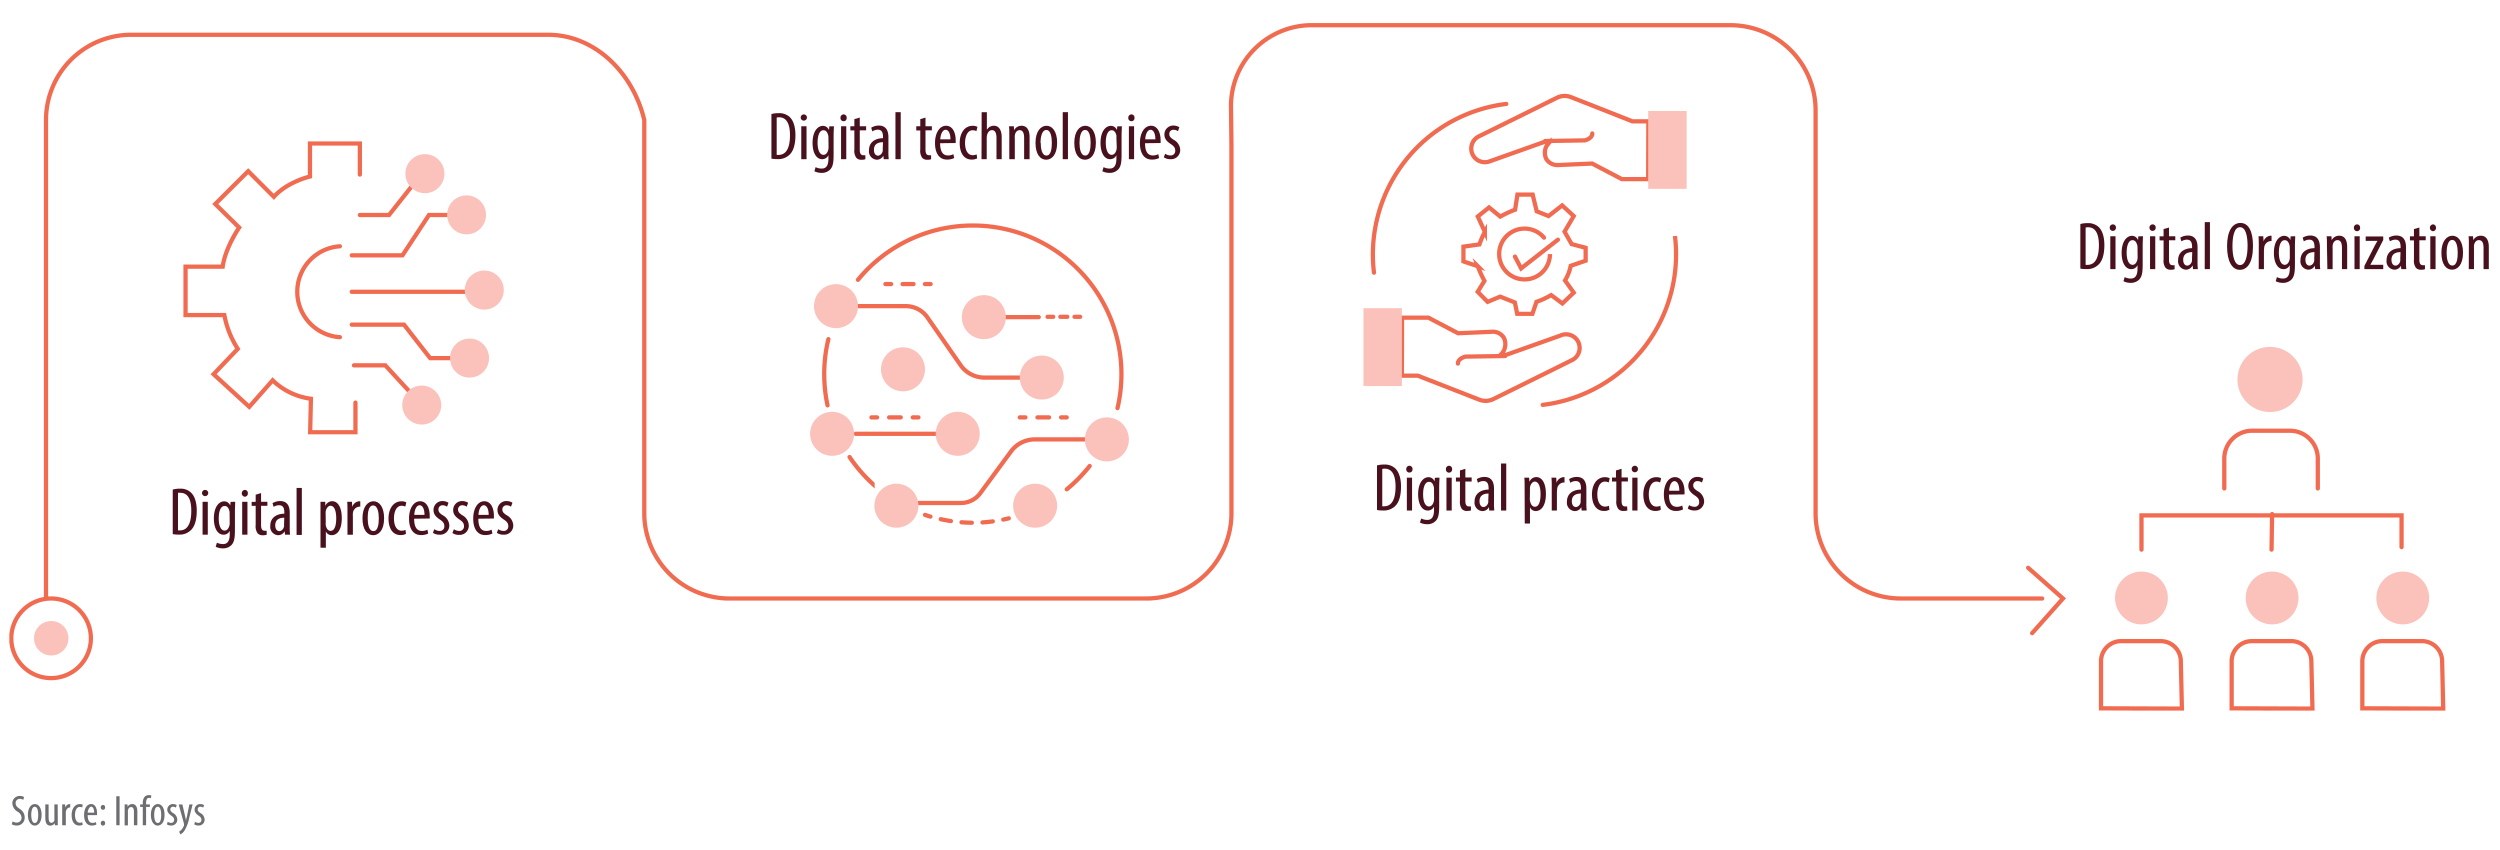 <svg id="Layer_1" data-name="Layer 1" xmlns="http://www.w3.org/2000/svg" xmlns:xlink="http://www.w3.org/1999/xlink" viewBox="0 0 522.64 177.75"><defs><style>.cls-1,.cls-4,.cls-6,.cls-7,.cls-8,.cls-9{fill:none;}.cls-2{clip-path:url(#clip-path);}.cls-3{clip-path:url(#clip-path-2);}.cls-4,.cls-6,.cls-7,.cls-8,.cls-9{stroke:#f16b51;stroke-linecap:round;stroke-miterlimit:10;stroke-width:0.89px;}.cls-5{fill:#fac2bb;}.cls-6{stroke-dasharray:2.15 2.24;}.cls-7{stroke-dasharray:1.45 1.51;}.cls-8{stroke-dasharray:2.29 2.39;}.cls-9{stroke-dasharray:2.42 2.52;}.cls-10{clip-path:url(#clip-path-3);}.cls-11{fill:#48111d;}.cls-12{fill:#6d6e71;}</style><clipPath id="clip-path"><rect class="cls-1" x="-40.29" y="-445.43" width="612" height="792"/></clipPath><clipPath id="clip-path-2"><rect class="cls-1" x="-7.97" y="2.92" width="547.37" height="154.93"/></clipPath><clipPath id="clip-path-3"><rect class="cls-1" x="1.95" y="4.82" width="519.02" height="143.74"/></clipPath></defs><title>Digital processes</title><g class="cls-2"><g class="cls-3"><path class="cls-4" d="M74,76.38h6.55l5.33,5.78M73.54,67.87H84.46l5.46,7h4.73M73.54,61h24m-24-7.62h10.6l5.54-8.43h4.41m-18.86,0h6.1l4.57-5.78M75.23,36.49V30H64.8v6.9S60.06,38,57.25,41.15l-5.36-5.36L45,42.65,50,47.57s-2.89,4.17-3.45,8.18H38.79V65.87H46.9a19.68,19.68,0,0,0,2.81,7.06l-5.06,5.3,7.46,6.82L57,79.51a14.07,14.07,0,0,0,8,3.85l-.16,7h9.47V84.17"/><path class="cls-5" d="M92.91,36.31a4.08,4.08,0,1,1-4.07-4.08,4.07,4.07,0,0,1,4.07,4.08"/><path class="cls-5" d="M101.61,44.92a4.07,4.07,0,1,1-4.07-4.07,4.07,4.07,0,0,1,4.07,4.07"/><path class="cls-5" d="M105.32,60.63a4.08,4.08,0,1,1-4.08-4.07,4.08,4.08,0,0,1,4.08,4.07"/><path class="cls-5" d="M102.24,74.86a4.08,4.08,0,1,1-4.08-4.08,4.08,4.08,0,0,1,4.08,4.08"/><path class="cls-5" d="M92.24,84.68a4.07,4.07,0,1,1-4.07-4.07,4.08,4.08,0,0,1,4.07,4.07"/><path class="cls-4" d="M210.89,108.36c-.38.1-.76.18-1.15.26m-27.33-7.5a31.11,31.11,0,0,1-4.8-5.57M173,84.74a31.25,31.25,0,0,1-.69-6.53,30.87,30.87,0,0,1,.87-7.31m6.18-12.4a31.07,31.07,0,0,1,54.26,26.82M71.05,70.49a9.52,9.52,0,0,1,0-19"/><path class="cls-6" d="M207.54,109a31.67,31.67,0,0,1-4.15.28,31.28,31.28,0,0,1-7.8-1"/><path class="cls-4" d="M219,66.23h1.18m-9.87.07h6.84m9.68,25.56H216.34a6.2,6.2,0,0,0-5,2.54l-6.44,8.75a5,5,0,0,1-4,2H192M179.37,64h10a5.49,5.49,0,0,1,4.51,2.36l6.91,9.94a6.13,6.13,0,0,0,5.05,2.64h7.32M227.8,97.42a31.9,31.9,0,0,1-4.78,4.87M194.51,108c-.38-.11-.76-.23-1.13-.36"/><line class="cls-7" x1="221.67" y1="66.23" x2="223.87" y2="66.23"/><path class="cls-4" d="M185.11,59.39h1.19m38.33,6.84h1.18"/><line class="cls-8" x1="188.69" y1="59.39" x2="192.17" y2="59.39"/><path class="cls-4" d="M213.19,87.26h1.18M178.9,90.69h16.72m-2.25-31.3h1.18"/><line class="cls-9" x1="216.89" y1="87.26" x2="220.57" y2="87.26"/><path class="cls-4" d="M182.18,87.26h1.18m38.47,0H223"/><line class="cls-9" x1="185.88" y1="87.26" x2="189.56" y2="87.26"/><line class="cls-4" x1="190.82" y1="87.26" x2="192" y2="87.26"/><path class="cls-5" d="M210.28,66.3a4.6,4.6,0,1,1-4.6-4.6,4.6,4.6,0,0,1,4.6,4.6"/><path class="cls-5" d="M222.39,78.93a4.6,4.6,0,1,1-4.6-4.6,4.6,4.6,0,0,1,4.6,4.6"/><path class="cls-5" d="M236,91.86a4.6,4.6,0,1,1-4.6-4.6,4.6,4.6,0,0,1,4.6,4.6"/><path class="cls-5" d="M221,105.72a4.6,4.6,0,1,1-4.6-4.6,4.6,4.6,0,0,1,4.6,4.6"/><path class="cls-5" d="M192,105.72a4.6,4.6,0,1,1-4.6-4.6,4.6,4.6,0,0,1,4.6,4.6"/><path class="cls-5" d="M193.38,77.21a4.6,4.6,0,1,1-4.6-4.6,4.6,4.6,0,0,1,4.6,4.6"/><path class="cls-5" d="M204.82,90.69a4.6,4.6,0,1,1-4.6-4.6,4.6,4.6,0,0,1,4.6,4.6"/><path class="cls-5" d="M178.56,90.69a4.6,4.6,0,1,1-4.6-4.6,4.6,4.6,0,0,1,4.6,4.6"/><path class="cls-5" d="M179.37,64a4.6,4.6,0,1,1-4.6-4.6,4.6,4.6,0,0,1,4.6,4.6"/><path class="cls-4" d="M323,29.48l8.3-.13s1.58-.36,1.58-1.45m11.72-2.53h-3.33l-12.81-5.05a3.66,3.66,0,0,0-3,.13l-16.38,8.1a2.85,2.85,0,0,0,2.4,5.16l11.25-4c.36-.12,1.47-.32,1.22,0a3,3,0,0,0-.68,3.54,2.74,2.74,0,0,0,2.57,1.25l7-.31,6.22,3.26h5.5Z"/><rect class="cls-5" x="344.57" y="23.2" width="8.03" height="16.28"/><path class="cls-4" d="M314.67,74.43l-8.31.12s-1.57.37-1.57,1.45m-11.72,2.54h3.33l12.81,5a3.66,3.66,0,0,0,3-.12l16.38-8.11a2.84,2.84,0,0,0-2.4-5.15l-11.25,4c-.36.13-1.47.32-1.22,0a3,3,0,0,0,.67-3.55,2.73,2.73,0,0,0-2.56-1.25l-7,.31-6.22-3.26h-5.5Z"/><rect class="cls-5" x="285.04" y="64.43" width="8.03" height="16.28"/><path class="cls-4" d="M287.24,57a31.69,31.69,0,0,1,27.65-35.27m35.27,27.64a31.68,31.68,0,0,1-27.64,35.27m-5.81-31L318,56.11l7.69-6m-1.66,3a5.31,5.31,0,1,1-1.25-3.43m8.71,4.82v-2.7l-2.93-.77-1.48-2.6L329,45.17l-2.42-2.23-2.85,2.23-2.47-1-.85-3.49h-3.18l-.49,3.16a22,22,0,0,0-3.1,1.44l-2.34-1.92-2.36,1.9,1.48,3.22a17.51,17.51,0,0,0-1.14,2.62l-3.34.46v3.09l3,1a22.22,22.22,0,0,0,1.39,3.07L308.92,61,311,63.11l2.62-1.1,3.07,1.22.49,2.38h3.18l.85-2.5a18,18,0,0,0,3.07-1.42l2.35,1.75L329,61.18l-1.82-2.55a9.56,9.56,0,0,0,1.19-3.06Z"/><path class="cls-5" d="M481.37,79.33a6.81,6.81,0,1,1-6.81-6.81,6.81,6.81,0,0,1,6.81,6.81"/><path class="cls-4" d="M465,102.11V95.87a5.82,5.82,0,0,1,5.81-5.82h7.93a5.82,5.82,0,0,1,5.81,5.82v6.24"/><path class="cls-5" d="M507.83,125a5.52,5.52,0,1,1-5.52-5.51,5.52,5.52,0,0,1,5.52,5.51"/></g><g class="cls-10"><path class="cls-4" d="M493.86,148.08v-9.84a4.21,4.21,0,0,1,4.2-4.21h8.27a4.22,4.22,0,0,1,4.21,4.11l.23,10Z"/></g><g class="cls-3"><path class="cls-5" d="M480.51,125a5.52,5.52,0,1,1-5.51-5.51,5.52,5.52,0,0,1,5.51,5.51"/></g><g class="cls-10"><path class="cls-4" d="M466.54,148.08v-9.84a4.21,4.21,0,0,1,4.21-4.21H479a4.21,4.21,0,0,1,4.2,4.11l.23,10Z"/></g><g class="cls-3"><path class="cls-5" d="M453.2,125a5.52,5.52,0,1,1-5.52-5.51A5.52,5.52,0,0,1,453.2,125"/></g><g class="cls-10"><path class="cls-4" d="M19,133.43a8.32,8.32,0,1,1-8.31-8.31A8.31,8.31,0,0,1,19,133.43Zm407.92-8.31H397.38a17.82,17.82,0,0,1-17.82-17.82V23.08A17.81,17.81,0,0,0,361.74,5.27H274.63a16.91,16.91,0,0,0-17.28,17.28l.09,8V107.3a17.82,17.82,0,0,1-17.82,17.82H152.51a17.82,17.82,0,0,1-17.82-17.82V25.09c-2.33-9.84-10.3-17.82-20.14-17.82H27.43A17.81,17.81,0,0,0,9.62,25.09v99.66M475,107.47l-.12,7.43m-27.19,0v-7.15h54.37v6.62m-62.83,33.71v-9.84a4.21,4.21,0,0,1,4.2-4.21h8.27a4.21,4.21,0,0,1,4.21,4.11l.23,10Z"/></g><g class="cls-3"><path class="cls-5" d="M7.11,133.43a3.6,3.6,0,1,1,3.6,3.6,3.6,3.6,0,0,1-3.6-3.6"/><polyline class="cls-4" points="423.99 118.7 431.28 125.12 424.83 132.36"/></g><path class="cls-11" d="M36.11,102.35a5.16,5.16,0,0,1,1.48-.19,3.17,3.17,0,0,1,2.24.73c.74.63,1.3,1.87,1.3,3.87,0,2.19-.54,3.38-1.15,4a3.38,3.38,0,0,1-2.65,1,6.33,6.33,0,0,1-1.22-.1Zm1.1,8.53a2.13,2.13,0,0,0,.41,0c1.21,0,2.37-.86,2.37-4.12,0-2.41-.74-3.73-2.27-3.73a2.05,2.05,0,0,0-.51,0Z"/><path class="cls-11" d="M43.53,103.13a.65.65,0,1,1-.65-.71A.65.65,0,0,1,43.53,103.13Zm-1.18,8.65V104.9h1.09v6.88Z"/><path class="cls-11" d="M49.17,104.9c0,.49-.06,1.1-.06,2.15v3.85c0,1.8-.23,2.48-.68,3a2.39,2.39,0,0,1-1.83.74,3.3,3.3,0,0,1-1.51-.34l.26-.85a2.84,2.84,0,0,0,1.28.29c.86,0,1.4-.54,1.4-2.1v-.69h0a1.38,1.38,0,0,1-1.32.83c-1.22,0-2-1.37-2-3.39,0-2.53,1.15-3.58,2.15-3.58a1.37,1.37,0,0,1,1.28.89h0l.06-.78ZM48,107.28a1.93,1.93,0,0,0-.05-.5c-.13-.47-.37-1-1-1-.79,0-1.22,1.06-1.22,2.58,0,1.76.55,2.56,1.22,2.56.33,0,.75-.16,1-1a2.3,2.3,0,0,0,.07-.63Z"/><path class="cls-11" d="M51.81,103.13a.64.64,0,0,1-.67.71.72.72,0,0,1,0-1.42A.64.64,0,0,1,51.81,103.13Zm-1.18,8.65V104.9h1.1v6.88Z"/><path class="cls-11" d="M54.58,103.08v1.82H55.9v.84H54.58v4.08c0,.89.33,1.13.73,1.13a1.94,1.94,0,0,0,.44,0l0,.84a2.42,2.42,0,0,1-.81.11,1.38,1.38,0,0,1-1.08-.41,2.51,2.51,0,0,1-.41-1.73v-4h-.84v-.84h.84v-1.5Z"/><path class="cls-11" d="M59.58,111.78l-.07-.73h0a1.54,1.54,0,0,1-1.36.84,1.75,1.75,0,0,1-1.64-2c0-1.72,1.38-2.48,2.93-2.5v-.21c0-.92-.23-1.56-1.09-1.56a2.1,2.1,0,0,0-1.14.35l-.24-.77a3,3,0,0,1,1.6-.45c1.38,0,2,.91,2,2.46v3a11.06,11.06,0,0,0,.07,1.56Zm-.15-3.55c-.57,0-1.89.1-1.89,1.59,0,.89.45,1.22.84,1.22s.89-.36,1-1a1.67,1.67,0,0,0,0-.38Z"/><path class="cls-11" d="M62,102h1.1v9.83H62Z"/><path class="cls-11" d="M67,107.05c0-1,0-1.66,0-2.15h1l0,.88h0a1.59,1.59,0,0,1,1.45-1c1.19,0,2,1.28,2,3.54,0,2.54-1,3.56-2.13,3.56a1.32,1.32,0,0,1-1.2-.79h0v3.41H67Zm1.1,2.2a2.51,2.51,0,0,0,0,.57c.21,1,.71,1.16,1,1.16.91,0,1.19-1.25,1.19-2.64s-.34-2.61-1.21-2.61c-.49,0-.93.62-1,1.25a4.43,4.43,0,0,0,0,.52Z"/><path class="cls-11" d="M72.64,106.68c0-.58,0-1.27-.06-1.78h1l.06,1.08h0a1.68,1.68,0,0,1,1.45-1.19h.23v1.13a.86.86,0,0,0-.23,0,1.48,1.48,0,0,0-1.32,1.44,3.8,3.8,0,0,0,0,.62v3.81H72.64Z"/><path class="cls-11" d="M80.3,108.34c0,2.66-1.24,3.55-2.29,3.55-1.24,0-2.23-1.12-2.23-3.54s1.12-3.56,2.3-3.56S80.3,105.94,80.3,108.34Zm-3.43,0c0,1.14.2,2.69,1.2,2.69s1.12-1.62,1.12-2.69S79,105.67,78,105.67,76.87,107.29,76.87,108.34Z"/><path class="cls-11" d="M84.87,111.61a2.36,2.36,0,0,1-1.13.25c-1.51,0-2.52-1.2-2.52-3.48,0-2,1-3.58,2.72-3.58a2.09,2.09,0,0,1,1,.22l-.21.89a1.82,1.82,0,0,0-.78-.18c-1.1,0-1.59,1.3-1.59,2.65,0,1.61.61,2.57,1.62,2.57a1.91,1.91,0,0,0,.79-.18Z"/><path class="cls-11" d="M86.58,108.44c0,2.1.84,2.56,1.63,2.56a2.39,2.39,0,0,0,1.14-.27l.17.81a3.36,3.36,0,0,1-1.51.32c-1.64,0-2.5-1.35-2.5-3.45s.94-3.62,2.32-3.62,2,1.48,2,3a5.35,5.35,0,0,1,0,.61Zm2.16-.81c0-1.38-.5-2-1-2-.72,0-1.08,1-1.13,2Z"/><path class="cls-11" d="M90.78,110.64a2.18,2.18,0,0,0,1.11.36.93.93,0,0,0,1-1c0-.52-.18-.88-.88-1.35-.89-.58-1.38-1.16-1.38-2a1.85,1.85,0,0,1,1.89-1.9,2.4,2.4,0,0,1,1.24.35l-.3.83a1.62,1.62,0,0,0-.91-.3.84.84,0,0,0-.89.87c0,.47.17.72.85,1.19a2.53,2.53,0,0,1,1.42,2.09,1.91,1.91,0,0,1-2.06,2,2.33,2.33,0,0,1-1.36-.39Z"/><path class="cls-11" d="M94.89,110.64A2.15,2.15,0,0,0,96,111a.94.94,0,0,0,1-1c0-.52-.19-.88-.88-1.35-.9-.58-1.38-1.16-1.38-2a1.85,1.85,0,0,1,1.89-1.9,2.34,2.34,0,0,1,1.23.35l-.29.83a1.65,1.65,0,0,0-.91-.3.85.85,0,0,0-.9.87c0,.47.17.72.85,1.19A2.51,2.51,0,0,1,98,109.82a1.91,1.91,0,0,1-2.06,2,2.35,2.35,0,0,1-1.36-.39Z"/><path class="cls-11" d="M100,108.44c0,2.1.84,2.56,1.63,2.56a2.39,2.39,0,0,0,1.14-.27l.17.81a3.36,3.36,0,0,1-1.51.32c-1.64,0-2.5-1.35-2.5-3.45s.94-3.62,2.32-3.62,2,1.48,2,3a5.35,5.35,0,0,1,0,.61Zm2.16-.81c0-1.38-.5-2-1-2-.72,0-1.08,1-1.13,2Z"/><path class="cls-11" d="M104.15,110.64a2.18,2.18,0,0,0,1.11.36.93.93,0,0,0,1-1c0-.52-.18-.88-.88-1.35-.89-.58-1.38-1.16-1.38-2a1.85,1.85,0,0,1,1.89-1.9,2.4,2.4,0,0,1,1.24.35l-.3.83a1.65,1.65,0,0,0-.91-.3.85.85,0,0,0-.9.87c0,.47.18.72.86,1.19a2.53,2.53,0,0,1,1.42,2.09,1.91,1.91,0,0,1-2.06,2,2.39,2.39,0,0,1-1.37-.39Z"/><path class="cls-11" d="M161.27,23.84a5.56,5.56,0,0,1,1.48-.18,3.26,3.26,0,0,1,2.25.72c.74.64,1.29,1.88,1.29,3.88,0,2.19-.54,3.38-1.15,4a3.37,3.37,0,0,1-2.64,1,5.72,5.72,0,0,1-1.23-.1Zm1.1,8.54a2.13,2.13,0,0,0,.41,0c1.21,0,2.37-.87,2.37-4.12,0-2.41-.74-3.74-2.27-3.74a2,2,0,0,0-.51.06Z"/><path class="cls-11" d="M168.69,24.63a.65.65,0,1,1-.65-.71A.65.65,0,0,1,168.69,24.63Zm-1.18,8.65V26.4h1.1v6.88Z"/><path class="cls-11" d="M174.33,26.4c0,.48-.06,1.1-.06,2.15V32.4c0,1.8-.22,2.48-.68,3a2.38,2.38,0,0,1-1.83.74,3.3,3.3,0,0,1-1.51-.34l.26-.86a2.7,2.7,0,0,0,1.28.3c.86,0,1.4-.54,1.4-2.1v-.7h0a1.41,1.41,0,0,1-1.32.84c-1.23,0-2-1.38-2-3.39,0-2.53,1.15-3.58,2.16-3.58a1.37,1.37,0,0,1,1.28.89h0l.06-.78Zm-1.14,2.37a1.89,1.89,0,0,0-.05-.49c-.13-.47-.37-1.05-1-1.05-.79,0-1.22,1.06-1.22,2.58,0,1.76.56,2.56,1.22,2.56.33,0,.76-.16,1-1a2.34,2.34,0,0,0,.07-.63Z"/><path class="cls-11" d="M177,24.63a.63.63,0,0,1-.66.71.65.65,0,0,1-.63-.71.66.66,0,0,1,.64-.71A.64.64,0,0,1,177,24.63Zm-1.17,8.65V26.4h1.09v6.88Z"/><path class="cls-11" d="M179.74,24.58V26.4h1.33v.84h-1.33v4.08c0,.89.33,1.13.73,1.13a1.94,1.94,0,0,0,.44,0l0,.84a2.42,2.42,0,0,1-.81.11,1.39,1.39,0,0,1-1.08-.41,2.51,2.51,0,0,1-.41-1.73v-4h-.84V26.4h.84V24.9Z"/><path class="cls-11" d="M184.75,33.28l-.08-.73h0a1.54,1.54,0,0,1-1.36.84,1.75,1.75,0,0,1-1.64-2c0-1.72,1.38-2.49,2.93-2.5v-.21c0-.93-.23-1.57-1.09-1.57a2.11,2.11,0,0,0-1.14.36l-.24-.77a3,3,0,0,1,1.6-.45c1.38,0,2,.91,2,2.46v3a11.13,11.13,0,0,0,.07,1.57Zm-.16-3.55c-.57,0-1.89.1-1.89,1.59,0,.89.45,1.22.84,1.22s.89-.36,1-1a1.71,1.71,0,0,0,0-.38Z"/><path class="cls-11" d="M187.2,23.45h1.1v9.83h-1.1Z"/><path class="cls-11" d="M193.48,24.58V26.4h1.33v.84h-1.33v4.08c0,.89.33,1.13.73,1.13a1.94,1.94,0,0,0,.44,0l0,.84a2.42,2.42,0,0,1-.81.11A1.39,1.39,0,0,1,192.8,33a2.51,2.51,0,0,1-.41-1.73v-4h-.84V26.4h.84V24.9Z"/><path class="cls-11" d="M196.54,29.94c0,2.1.84,2.56,1.63,2.56a2.39,2.39,0,0,0,1.14-.27l.17.81a3.36,3.36,0,0,1-1.51.32c-1.64,0-2.5-1.35-2.5-3.45s.94-3.62,2.32-3.62,2,1.48,2,3a5.44,5.44,0,0,1,0,.61Zm2.16-.81c0-1.38-.5-2-1-2-.72,0-1.08,1.05-1.13,2Z"/><path class="cls-11" d="M204.28,33.11a2.38,2.38,0,0,1-1.14.25c-1.5,0-2.51-1.2-2.51-3.48,0-2,1-3.58,2.71-3.58a2.14,2.14,0,0,1,1,.22l-.21.89a1.87,1.87,0,0,0-.79-.18c-1.09,0-1.59,1.3-1.59,2.65,0,1.61.62,2.57,1.62,2.57a2,2,0,0,0,.8-.18Z"/><path class="cls-11" d="M205.22,23.45h1.09v3.69h0a2,2,0,0,1,.57-.6,1.72,1.72,0,0,1,.92-.25c.87,0,1.61.69,1.61,2.43v4.56h-1.09V28.84c0-.83-.19-1.63-.93-1.63-.51,0-.89.37-1.06,1.1a2.87,2.87,0,0,0-.05.52v4.45h-1.09Z"/><path class="cls-11" d="M211,28.18c0-.81,0-1.22-.06-1.78h1l.06.83h0a1.75,1.75,0,0,1,1.58-.94c.95,0,1.66.71,1.66,2.37v4.62H214.1V28.84c0-.8-.16-1.63-.95-1.63-.46,0-.9.38-1,1.12a3.74,3.74,0,0,0,0,.61v4.34H211Z"/><path class="cls-11" d="M221,29.84c0,2.66-1.24,3.55-2.29,3.55-1.24,0-2.23-1.12-2.23-3.54s1.12-3.56,2.3-3.56S221,27.44,221,29.84Zm-3.43,0c0,1.14.2,2.68,1.2,2.68s1.12-1.61,1.12-2.68-.19-2.67-1.15-2.67S217.52,28.79,217.52,29.84Z"/><path class="cls-11" d="M222.17,23.45h1.09v9.83h-1.09Z"/><path class="cls-11" d="M229.1,29.84c0,2.66-1.23,3.55-2.28,3.55-1.24,0-2.23-1.12-2.23-3.54s1.12-3.56,2.3-3.56S229.1,27.44,229.1,29.84Zm-3.42,0c0,1.14.2,2.68,1.19,2.68S228,30.91,228,29.84s-.18-2.67-1.15-2.67S225.68,28.79,225.68,29.84Z"/><path class="cls-11" d="M234.53,26.4c0,.48-.06,1.1-.06,2.15V32.4c0,1.8-.22,2.48-.68,3a2.38,2.38,0,0,1-1.83.74,3.3,3.3,0,0,1-1.51-.34l.26-.86a2.7,2.7,0,0,0,1.28.3c.86,0,1.4-.54,1.4-2.1v-.7h0a1.41,1.41,0,0,1-1.32.84c-1.23,0-2-1.38-2-3.39,0-2.53,1.15-3.58,2.16-3.58a1.37,1.37,0,0,1,1.28.89h0l.06-.78Zm-1.14,2.37a1.89,1.89,0,0,0,0-.49c-.13-.47-.37-1.05-1-1.05-.79,0-1.22,1.06-1.22,2.58,0,1.76.56,2.56,1.22,2.56.33,0,.76-.16,1-1a2.34,2.34,0,0,0,.07-.63Z"/><path class="cls-11" d="M237.17,24.63a.63.63,0,0,1-.66.71.65.65,0,0,1-.63-.71.66.66,0,0,1,.64-.71A.64.64,0,0,1,237.17,24.63ZM236,33.28V26.4h1.09v6.88Z"/><path class="cls-11" d="M239.38,29.94c0,2.1.83,2.56,1.63,2.56a2.39,2.39,0,0,0,1.14-.27l.17.81a3.39,3.39,0,0,1-1.51.32c-1.65,0-2.5-1.35-2.5-3.45s.94-3.62,2.32-3.62,2,1.48,2,3a5.44,5.44,0,0,1,0,.61Zm2.16-.81c0-1.38-.5-2-1-2-.71,0-1.08,1.05-1.12,2Z"/><path class="cls-11" d="M243.58,32.14a2.15,2.15,0,0,0,1.11.36.94.94,0,0,0,1-1c0-.52-.19-.88-.88-1.35-.9-.58-1.38-1.16-1.38-2a1.84,1.84,0,0,1,1.89-1.9,2.34,2.34,0,0,1,1.23.35l-.29.83a1.65,1.65,0,0,0-.91-.3.84.84,0,0,0-.9.87c0,.46.17.72.85,1.19a2.52,2.52,0,0,1,1.43,2.09,1.91,1.91,0,0,1-2.06,2,2.3,2.3,0,0,1-1.37-.4Z"/><path class="cls-11" d="M287.87,97.3a5.13,5.13,0,0,1,1.48-.18,3.17,3.17,0,0,1,2.24.72c.74.64,1.3,1.88,1.3,3.88,0,2.19-.54,3.38-1.15,4a3.38,3.38,0,0,1-2.65,1,6.33,6.33,0,0,1-1.22-.1Zm1.1,8.54a2.13,2.13,0,0,0,.41,0c1.2,0,2.37-.87,2.37-4.12,0-2.42-.74-3.74-2.27-3.74a2,2,0,0,0-.51.06Z"/><path class="cls-11" d="M295.29,98.08a.64.64,0,0,1-.67.71.65.65,0,0,1-.63-.71.66.66,0,0,1,.64-.71A.65.65,0,0,1,295.29,98.08Zm-1.18,8.65V99.86h1.09v6.87Z"/><path class="cls-11" d="M300.93,99.86c0,.48-.06,1.09-.06,2.14v3.85c0,1.81-.23,2.49-.68,3a2.39,2.39,0,0,1-1.83.74,3.27,3.27,0,0,1-1.51-.35l.26-.85a2.83,2.83,0,0,0,1.28.3c.86,0,1.4-.54,1.4-2.1v-.7h0a1.4,1.4,0,0,1-1.32.84c-1.22,0-2-1.38-2-3.39,0-2.53,1.15-3.58,2.16-3.58a1.37,1.37,0,0,1,1.28.89h0l.06-.78Zm-1.14,2.37a1.63,1.63,0,0,0-.06-.5c-.12-.47-.37-1-1-1-.8,0-1.22,1.07-1.22,2.59,0,1.76.55,2.56,1.22,2.56.33,0,.75-.16,1-1a2.23,2.23,0,0,0,.07-.62Z"/><path class="cls-11" d="M303.57,98.08a.65.65,0,1,1-1.29,0,.66.66,0,0,1,.64-.71A.65.65,0,0,1,303.57,98.08Zm-1.18,8.65V99.86h1.1v6.87Z"/><path class="cls-11" d="M306.34,98v1.82h1.32v.84h-1.32v4.07c0,.9.33,1.14.73,1.14a1.94,1.94,0,0,0,.44,0l0,.84a2.46,2.46,0,0,1-.81.11,1.38,1.38,0,0,1-1.08-.41,2.54,2.54,0,0,1-.41-1.74v-4h-.84v-.84h.84V98.35Z"/><path class="cls-11" d="M311.34,106.73l-.07-.72h0a1.54,1.54,0,0,1-1.37.84,1.75,1.75,0,0,1-1.63-2c0-1.72,1.38-2.49,2.93-2.5v-.22c0-.92-.23-1.56-1.1-1.56a2,2,0,0,0-1.13.36l-.24-.77a3,3,0,0,1,1.6-.45c1.38,0,2,.9,2,2.45v3a11,11,0,0,0,.07,1.56Zm-.15-3.55c-.57,0-1.89.1-1.89,1.59,0,.9.45,1.23.83,1.23s.9-.36,1-1a1.71,1.71,0,0,0,0-.38Z"/><path class="cls-11" d="M313.8,96.9h1.09v9.83H313.8Z"/><path class="cls-11" d="M318.73,102c0-1,0-1.66-.06-2.14h1l.06.88h0a1.57,1.57,0,0,1,1.45-1c1.19,0,2,1.27,2,3.53,0,2.55-1.05,3.57-2.13,3.57a1.31,1.31,0,0,1-1.2-.8h0v3.41h-1.09Zm1.09,2.21a1.91,1.91,0,0,0,.05.56c.21,1,.71,1.17,1,1.17.91,0,1.19-1.25,1.19-2.64s-.34-2.62-1.21-2.62c-.5,0-.94.63-1,1.25a3,3,0,0,0,0,.53Z"/><path class="cls-11" d="M324.4,101.63c0-.58,0-1.26-.06-1.77h1l.06,1.08h0a1.68,1.68,0,0,1,1.45-1.19h.22v1.12h-.22a1.48,1.48,0,0,0-1.32,1.43,4,4,0,0,0-.05.63v3.8H324.4Z"/><path class="cls-11" d="M330.65,106.73l-.07-.72h0a1.54,1.54,0,0,1-1.37.84,1.75,1.75,0,0,1-1.63-2c0-1.72,1.38-2.49,2.93-2.5v-.22c0-.92-.23-1.56-1.1-1.56a2,2,0,0,0-1.13.36l-.25-.77a3,3,0,0,1,1.61-.45c1.38,0,2,.9,2,2.45v3a11,11,0,0,0,.07,1.56Zm-.16-3.55c-.56,0-1.89.1-1.89,1.59,0,.9.46,1.23.84,1.23s.9-.36,1-1a2.55,2.55,0,0,0,0-.38Z"/><path class="cls-11" d="M336.46,106.56a2.24,2.24,0,0,1-1.13.26c-1.51,0-2.52-1.21-2.52-3.48,0-2,1-3.58,2.71-3.58a2.29,2.29,0,0,1,1,.21l-.21.9a1.79,1.79,0,0,0-.78-.19c-1.1,0-1.6,1.31-1.6,2.66,0,1.6.62,2.57,1.62,2.57a2,2,0,0,0,.8-.18Z"/><path class="cls-11" d="M339,98v1.82h1.32v.84H339v4.07c0,.9.33,1.14.72,1.14a1.89,1.89,0,0,0,.44,0l.05.84a2.46,2.46,0,0,1-.81.11,1.38,1.38,0,0,1-1.08-.41,2.53,2.53,0,0,1-.42-1.74v-4H337v-.84h.83V98.35Z"/><path class="cls-11" d="M342.42,98.08a.65.65,0,1,1-1.3,0,.66.66,0,0,1,.64-.71A.65.65,0,0,1,342.42,98.08Zm-1.18,8.65V99.86h1.09v6.87Z"/><path class="cls-11" d="M347.2,106.56a2.24,2.24,0,0,1-1.13.26c-1.51,0-2.52-1.21-2.52-3.48,0-2,1-3.58,2.72-3.58a2.24,2.24,0,0,1,1,.21l-.21.9a1.79,1.79,0,0,0-.78-.19c-1.1,0-1.59,1.31-1.59,2.66,0,1.6.61,2.57,1.62,2.57a1.91,1.91,0,0,0,.79-.18Z"/><path class="cls-11" d="M348.91,103.4c0,2.1.84,2.55,1.63,2.55a2.28,2.28,0,0,0,1.14-.27l.17.81a3.23,3.23,0,0,1-1.51.33c-1.64,0-2.5-1.35-2.5-3.45s.94-3.62,2.32-3.62,2,1.47,2,3a5.44,5.44,0,0,1,0,.61Zm2.16-.81c0-1.38-.5-2-1-2-.72,0-1.08,1.05-1.13,2Z"/><path class="cls-11" d="M353.11,105.6a2.28,2.28,0,0,0,1.11.35.92.92,0,0,0,1-1c0-.53-.18-.88-.88-1.35-.89-.58-1.38-1.17-1.38-2a1.85,1.85,0,0,1,1.89-1.9,2.4,2.4,0,0,1,1.24.35l-.3.82a1.64,1.64,0,0,0-.91-.29.84.84,0,0,0-.9.86c0,.47.18.73.86,1.2a2.52,2.52,0,0,1,1.42,2.08,1.92,1.92,0,0,1-2.06,2,2.39,2.39,0,0,1-1.37-.4Z"/><path class="cls-11" d="M434.91,46.83a5.56,5.56,0,0,1,1.48-.18,3.26,3.26,0,0,1,2.25.72c.74.64,1.29,1.88,1.29,3.88,0,2.19-.54,3.38-1.15,4a3.37,3.37,0,0,1-2.64,1,5.72,5.72,0,0,1-1.23-.1Zm1.1,8.54a2.13,2.13,0,0,0,.41,0c1.21,0,2.37-.87,2.37-4.12,0-2.41-.74-3.74-2.27-3.74a2,2,0,0,0-.51.06Z"/><path class="cls-11" d="M442.35,47.62a.65.65,0,1,1-1.3,0,.66.66,0,0,1,.64-.71A.64.64,0,0,1,442.35,47.62Zm-1.18,8.65V49.39h1.09v6.88Z"/><path class="cls-11" d="M448,49.39c0,.48-.06,1.09-.06,2.15v3.85c0,1.8-.23,2.48-.68,3a2.39,2.39,0,0,1-1.83.74,3.3,3.3,0,0,1-1.51-.34l.26-.86a2.7,2.7,0,0,0,1.28.3c.86,0,1.4-.54,1.4-2.1v-.7h0a1.39,1.39,0,0,1-1.32.84c-1.22,0-2-1.38-2-3.39,0-2.53,1.15-3.58,2.15-3.58a1.37,1.37,0,0,1,1.28.89h0l.06-.78Zm-1.14,2.37a1.89,1.89,0,0,0-.05-.49c-.13-.47-.37-1.06-1-1.06-.79,0-1.22,1.07-1.22,2.59,0,1.76.55,2.56,1.22,2.56.33,0,.75-.16,1-1a2.34,2.34,0,0,0,.07-.63Z"/><path class="cls-11" d="M450.66,47.62a.65.65,0,1,1-1.3,0,.66.66,0,0,1,.64-.71A.64.64,0,0,1,450.66,47.62Zm-1.18,8.65V49.39h1.09v6.88Z"/><path class="cls-11" d="M453.44,47.57v1.82h1.32v.84h-1.32v4.08c0,.89.33,1.13.73,1.13a1.94,1.94,0,0,0,.44,0l0,.84a2.46,2.46,0,0,1-.81.11,1.38,1.38,0,0,1-1.08-.41,2.51,2.51,0,0,1-.41-1.73v-4h-.84v-.84h.84V47.88Z"/><path class="cls-11" d="M458.46,56.27l-.07-.73h-.05a1.54,1.54,0,0,1-1.36.84,1.75,1.75,0,0,1-1.63-2c0-1.72,1.37-2.49,2.92-2.5v-.21c0-.93-.23-1.57-1.09-1.57a2.11,2.11,0,0,0-1.14.36l-.24-.77a3,3,0,0,1,1.61-.45c1.37,0,2,.91,2,2.46v3a11.13,11.13,0,0,0,.07,1.57Zm-.16-3.56c-.57,0-1.89.1-1.89,1.6,0,.89.46,1.22.84,1.22s.89-.36,1-1a1.71,1.71,0,0,0,0-.38Z"/><path class="cls-11" d="M460.92,46.44H462v9.83h-1.09Z"/><path class="cls-11" d="M471,51.41c0,3.59-1.23,5-2.77,5s-2.65-1.69-2.65-4.92,1.13-4.88,2.81-4.88S471,48.35,471,51.41Zm-4.29.07c0,2,.39,3.93,1.59,3.93s1.57-2.08,1.57-4-.33-3.91-1.58-3.91S466.71,49.53,466.71,51.48Z"/><path class="cls-11" d="M472.21,51.17c0-.59,0-1.27-.06-1.78h1l.06,1.08h0a1.68,1.68,0,0,1,1.45-1.19h.22v1.12h-.22a1.48,1.48,0,0,0-1.32,1.43,4,4,0,0,0-.05.63v3.81h-1.09Z"/><path class="cls-11" d="M479.83,49.39c0,.48-.06,1.09-.06,2.15v3.85c0,1.8-.23,2.48-.68,3a2.4,2.4,0,0,1-1.84.74,3.23,3.23,0,0,1-1.5-.34l.25-.86a2.73,2.73,0,0,0,1.28.3c.87,0,1.41-.54,1.41-2.1v-.7h0a1.4,1.4,0,0,1-1.32.84c-1.22,0-2-1.38-2-3.39,0-2.53,1.15-3.58,2.16-3.58a1.37,1.37,0,0,1,1.28.89h0l.06-.78Zm-1.14,2.37a1.53,1.53,0,0,0-.06-.49c-.12-.47-.37-1.06-1-1.06-.8,0-1.22,1.07-1.22,2.59,0,1.76.55,2.56,1.22,2.56.33,0,.75-.16,1-1a2.34,2.34,0,0,0,.07-.63Z"/><path class="cls-11" d="M484,56.27l-.07-.73h0a1.54,1.54,0,0,1-1.36.84,1.75,1.75,0,0,1-1.64-2c0-1.72,1.38-2.49,2.93-2.5v-.21c0-.93-.23-1.57-1.09-1.57a2.11,2.11,0,0,0-1.14.36l-.24-.77a3,3,0,0,1,1.6-.45c1.38,0,2,.91,2,2.46v3a11.13,11.13,0,0,0,.07,1.57Zm-.15-3.56c-.57,0-1.89.1-1.89,1.6,0,.89.45,1.22.84,1.22s.89-.36,1-1a1.71,1.71,0,0,0,0-.38Z"/><path class="cls-11" d="M486.46,51.17c0-.81,0-1.22-.06-1.78h1l.05.82h0a1.75,1.75,0,0,1,1.58-.93c1,0,1.66.71,1.66,2.37v4.62h-1.09V51.83c0-.81-.16-1.63-.95-1.63-.46,0-.9.38-1,1.12a3.74,3.74,0,0,0,0,.61v4.34h-1.1Z"/><path class="cls-11" d="M493.39,47.62a.63.63,0,0,1-.66.71.65.65,0,0,1-.63-.71.66.66,0,0,1,.64-.71A.64.64,0,0,1,493.39,47.62Zm-1.17,8.65V49.39h1.09v6.88Z"/><path class="cls-11" d="M494.29,55.6l2.17-4.25c.19-.35.4-.71.56-1v0h-2.46v-.91h3.67v.73l-2.15,4.19c-.18.35-.4.71-.55,1v0h2.7v.91h-3.94Z"/><path class="cls-11" d="M502,56.27l-.07-.73h0a1.54,1.54,0,0,1-1.37.84,1.75,1.75,0,0,1-1.63-2c0-1.72,1.38-2.49,2.93-2.5v-.21c0-.93-.23-1.57-1.1-1.57a2.08,2.08,0,0,0-1.13.36l-.25-.77a3,3,0,0,1,1.61-.45c1.38,0,2,.91,2,2.46v3a11.13,11.13,0,0,0,.07,1.57Zm-.16-3.56c-.56,0-1.89.1-1.89,1.6,0,.89.46,1.22.84,1.22s.9-.36,1-1a2.55,2.55,0,0,0,0-.38Z"/><path class="cls-11" d="M505.78,47.57v1.82h1.33v.84h-1.33v4.08c0,.89.33,1.13.73,1.13a1.94,1.94,0,0,0,.44,0l0,.84a2.42,2.42,0,0,1-.81.11,1.39,1.39,0,0,1-1.08-.41,2.51,2.51,0,0,1-.41-1.73v-4h-.84v-.84h.84V47.88Z"/><path class="cls-11" d="M509.25,47.62a.64.64,0,0,1-.67.71.72.72,0,0,1,0-1.42A.64.64,0,0,1,509.25,47.62Zm-1.18,8.65V49.39h1.1v6.88Z"/><path class="cls-11" d="M514.91,52.83c0,2.66-1.24,3.55-2.29,3.55-1.24,0-2.23-1.12-2.23-3.54s1.12-3.56,2.3-3.56S514.91,50.43,514.91,52.83Zm-3.43,0c0,1.13.2,2.68,1.2,2.68s1.12-1.62,1.12-2.68-.19-2.67-1.15-2.67S511.48,51.78,511.48,52.83Z"/><path class="cls-11" d="M516.13,51.17c0-.81,0-1.22-.06-1.78H517l.06.82h0a1.74,1.74,0,0,1,1.57-.93c1,0,1.67.71,1.67,2.37v4.62h-1.1V51.83c0-.81-.15-1.63-1-1.63-.45,0-.89.38-1,1.12a5.35,5.35,0,0,0,0,.61v4.34h-1.09Z"/><path class="cls-12" d="M2.64,171.72a1.74,1.74,0,0,0,.87.25,1,1,0,0,0,1-1,1.54,1.54,0,0,0-.8-1.26A2.23,2.23,0,0,1,2.58,168a1.53,1.53,0,0,1,1.6-1.6,1.52,1.52,0,0,1,.85.23l-.17.59a1.23,1.23,0,0,0-.72-.21.84.84,0,0,0-.87.87c0,.6.31.84.89,1.25a2.07,2.07,0,0,1,1,1.75,1.62,1.62,0,0,1-1.7,1.7,2.09,2.09,0,0,1-1-.26Z"/><path class="cls-12" d="M8.7,170.35c0,1.68-.79,2.25-1.45,2.25s-1.42-.72-1.42-2.25.71-2.26,1.46-2.26S8.7,168.82,8.7,170.35Zm-2.17,0c0,.72.12,1.7.75,1.7s.71-1,.71-1.7-.11-1.7-.72-1.7S6.53,169.68,6.53,170.35Z"/><path class="cls-12" d="M12.08,171.34c0,.48,0,.86,0,1.18h-.61l0-.45h0a1.16,1.16,0,0,1-.94.53c-.76,0-1.06-.6-1.06-1.68v-2.75h.69v2.65c0,.69.11,1.19.59,1.19a.66.66,0,0,0,.62-.57,1.7,1.7,0,0,0,0-.4v-2.87h.69Z"/><path class="cls-12" d="M13,169.29c0-.37,0-.8,0-1.12h.62l0,.68h0a1.09,1.09,0,0,1,.92-.76h.14v.72H14.6c-.44,0-.76.4-.84.91,0,.11,0,.25,0,.39v2.41H13Z"/><path class="cls-12" d="M17.29,172.42a1.47,1.47,0,0,1-.72.16c-1,0-1.59-.77-1.59-2.21,0-1.25.63-2.27,1.72-2.27a1.44,1.44,0,0,1,.61.14l-.14.57a1.05,1.05,0,0,0-.49-.12c-.69,0-1,.83-1,1.68,0,1,.39,1.63,1,1.63a1.06,1.06,0,0,0,.5-.12Z"/><path class="cls-12" d="M18.33,170.41c0,1.33.53,1.62,1,1.62a1.44,1.44,0,0,0,.72-.17l.11.51a2,2,0,0,1-1,.21c-1,0-1.58-.86-1.58-2.19s.59-2.3,1.47-2.3,1.24.94,1.24,1.93c0,.16,0,.28,0,.39Zm1.36-.51c0-.88-.31-1.26-.64-1.26s-.69.66-.72,1.26Z"/><path class="cls-12" d="M21.07,168.79a.47.47,0,0,1,.45-.51.45.45,0,0,1,.45.51.44.44,0,0,1-.45.5A.46.46,0,0,1,21.07,168.79Zm0,3.3a.48.48,0,0,1,.45-.51.45.45,0,0,1,.45.51.45.45,0,0,1-.45.51A.46.46,0,0,1,21.07,172.09Z"/><path class="cls-12" d="M25,166.46v6.06h-.69v-6.06Z"/><path class="cls-12" d="M26.06,169.29c0-.51,0-.77,0-1.12h.6l0,.52h0a1.11,1.11,0,0,1,1-.6c.6,0,1.05.46,1.05,1.51v2.92H28v-2.8c0-.52-.1-1-.61-1-.29,0-.56.24-.65.71a2.21,2.21,0,0,0,0,.39v2.74h-.69Z"/><path class="cls-12" d="M29.85,172.52V168.7H29.3v-.53h.55v-.26a2,2,0,0,1,.38-1.32,1.19,1.19,0,0,1,.88-.37,1.28,1.28,0,0,1,.54.11l-.12.54a1,1,0,0,0-.38-.07c-.49,0-.61.53-.61,1.1v.27h.79v.53h-.79v3.82Z"/><path class="cls-12" d="M34.4,170.35c0,1.68-.78,2.25-1.45,2.25s-1.41-.72-1.41-2.25.71-2.26,1.46-2.26S34.4,168.82,34.4,170.35Zm-2.17,0c0,.72.13,1.7.76,1.7s.71-1,.71-1.7-.12-1.7-.73-1.7S32.23,169.68,32.23,170.35Z"/><path class="cls-12" d="M35.06,171.8a1.35,1.35,0,0,0,.7.23.59.59,0,0,0,.64-.63c0-.33-.12-.56-.56-.86s-.87-.73-.87-1.24a1.17,1.17,0,0,1,1.19-1.21,1.48,1.48,0,0,1,.79.23l-.19.52a1,1,0,0,0-.58-.19.53.53,0,0,0-.57.55c0,.3.11.46.54.76a1.59,1.59,0,0,1,.91,1.32,1.22,1.22,0,0,1-1.31,1.3,1.49,1.49,0,0,1-.86-.25Z"/><path class="cls-12" d="M38.13,168.17l.58,2.5c.08.34.13.63.18.9h0c0-.24.11-.58.19-.89l.51-2.51h.68l-.71,2.8a7.75,7.75,0,0,1-1.08,2.81,2.39,2.39,0,0,1-.78.66l-.25-.59a2.17,2.17,0,0,0,.61-.55,3,3,0,0,0,.4-.73.73.73,0,0,0,0-.22.47.47,0,0,0,0-.16l-1.1-4Z"/><path class="cls-12" d="M40.77,171.8a1.35,1.35,0,0,0,.7.23.59.59,0,0,0,.64-.63c0-.33-.11-.56-.56-.86s-.87-.73-.87-1.24a1.18,1.18,0,0,1,1.2-1.21,1.47,1.47,0,0,1,.78.23l-.19.52a1,1,0,0,0-.57-.19.53.53,0,0,0-.57.55c0,.3.11.46.54.76a1.6,1.6,0,0,1,.9,1.32,1.21,1.21,0,0,1-1.31,1.3,1.51,1.51,0,0,1-.86-.25Z"/></g></svg>